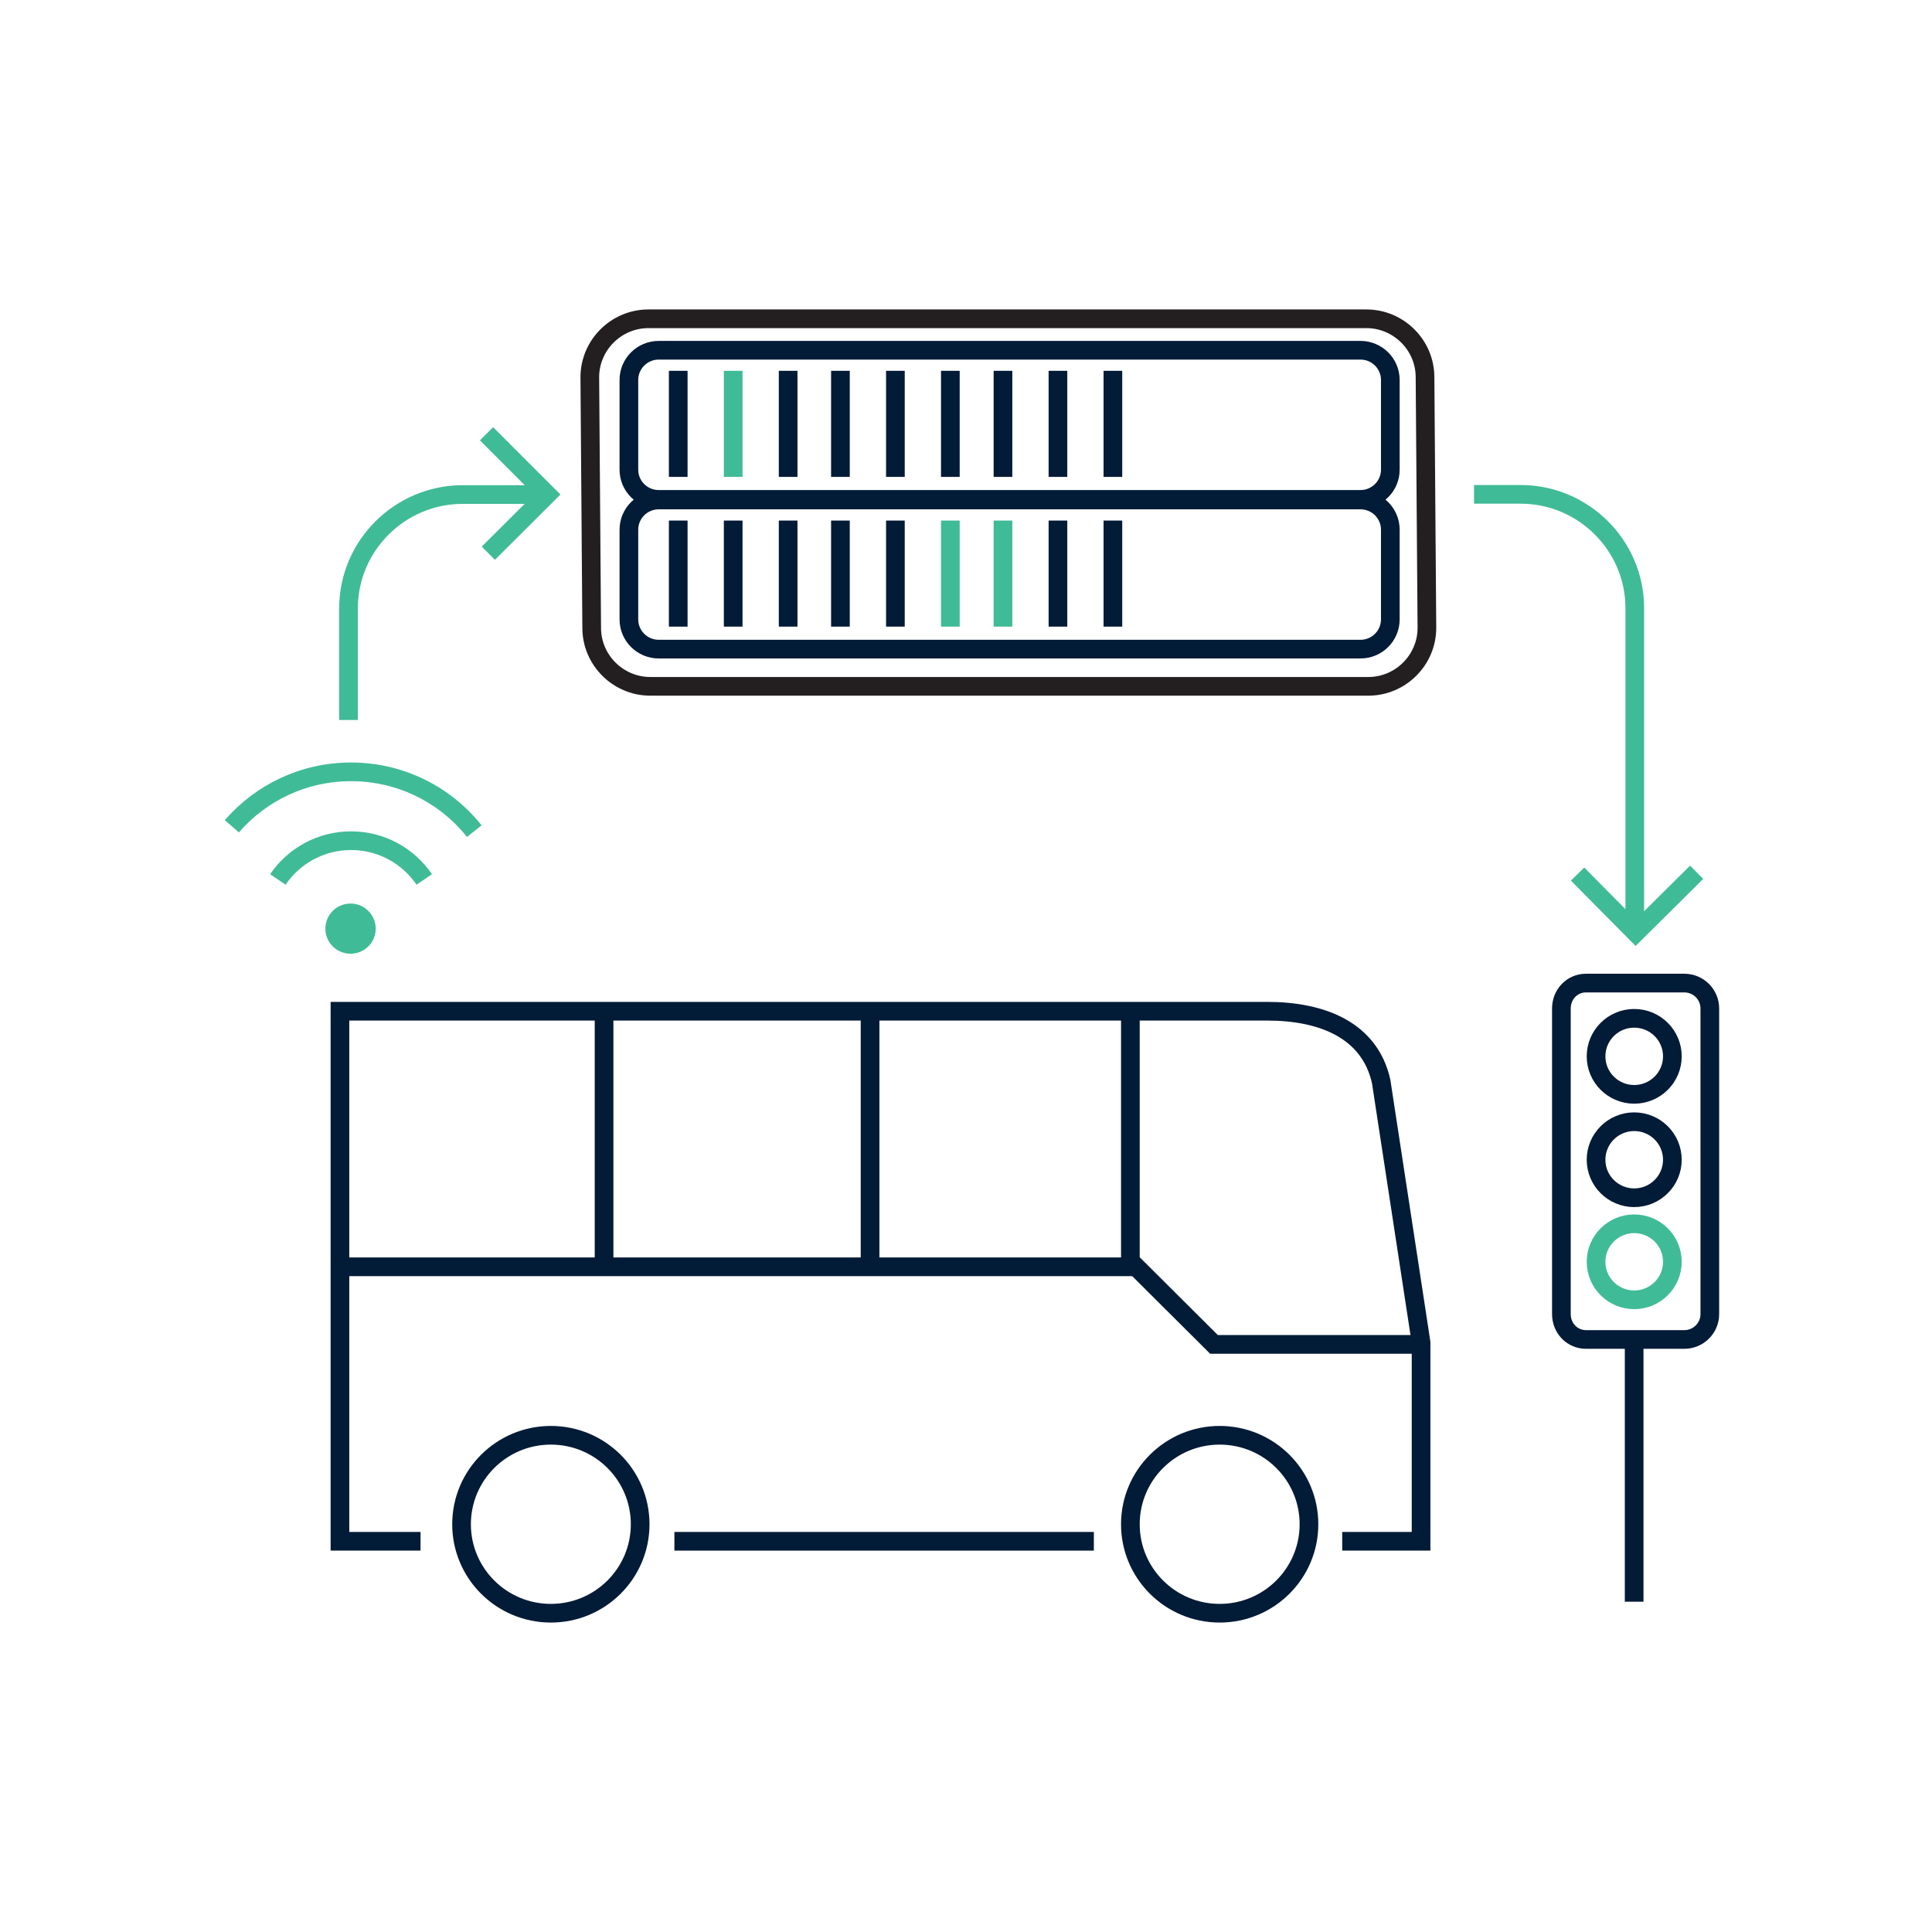 <?xml version="1.0" encoding="UTF-8"?>
<svg width="200px" height="200px" viewBox="0 0 200 200" version="1.1" xmlns="http://www.w3.org/2000/svg" xmlns:xlink="http://www.w3.org/1999/xlink">
    <title>Traffic Signal Priority sq</title>
    <g id="Home-page-assets---new-logo" stroke="none" stroke-width="1" fill="none" fill-rule="evenodd">
        <g id="Icons---Square" transform="translate(-1071, -10)">
            <g id="Enhance-operational-efficiency" transform="translate(30, 0)">
                <g id="Traffic-Signal-Priority-sq" transform="translate(1041, 10)">
                    <rect id="Rectangle" fill-opacity="0.01" fill="#D8D8D8" x="0" y="0" width="200" height="200"></rect>
                    <g id="Group-85" transform="translate(24, 33)">
                        <g id="Group-83" transform="translate(0, 0)">
                            <path d="M31.295,18.194 L23.894,18.194 C17.396,18.194 12.08,23.491 12.08,29.966 L12.08,41.536" id="Stroke-1" stroke="#40BB97" stroke-width="1.933"></path>
                            <polyline id="Stroke-3" stroke="#40BB97" stroke-width="1.933" points="26.551 24.269 32.649 18.193 26.365 11.904"></polyline>
                            <path d="M19.533,126.553 L11.192,126.553 L11.192,71.682 L107.178,71.682 C112.881,71.682 117.799,73.642 118.979,78.96 L123.109,105.977 L123.109,126.553 L114.946,126.553" id="Stroke-5" stroke="#021B37" stroke-width="1.933"></path>
                            <polyline id="Stroke-7" stroke="#021B37" stroke-width="1.933" points="11.782 98.138 93.605 98.138 101.67 106.172 123.109 106.172"></polyline>
                            <line x1="66.069" y1="72.074" x2="66.069" y2="97.55" id="Stroke-9" stroke="#021B37" stroke-width="1.933"></line>
                            <line x1="38.532" y1="72.074" x2="38.532" y2="97.55" id="Stroke-11" stroke="#021B37" stroke-width="1.933"></line>
                            <line x1="93.016" y1="72.074" x2="93.016" y2="97.55" id="Stroke-13" stroke="#021B37" stroke-width="1.933"></line>
                            <path d="M42.269,124.79 C42.269,129.877 38.13,134 33.025,134 C27.92,134 23.78,129.877 23.78,124.79 C23.78,119.703 27.92,115.579 33.025,115.579 C38.13,115.579 42.269,119.703 42.269,124.79 Z" id="Stroke-15" stroke="#021B37" stroke-width="1.933"></path>
                            <path d="M111.504,124.79 C111.504,129.877 107.365,134 102.26,134 C97.155,134 93.016,129.877 93.016,124.79 C93.016,119.703 97.155,115.579 102.26,115.579 C107.365,115.579 111.504,119.703 111.504,124.79 Z" id="Stroke-17" stroke="#021B37" stroke-width="1.933"></path>
                            <line x1="89.236" y1="126.553" x2="45.814" y2="126.553" id="Stroke-19" stroke="#021B37" stroke-width="1.933"></line>
                            <path d="M14.894,63.132 C14.894,64.566 13.727,65.728 12.288,65.728 C10.849,65.728 9.683,64.566 9.683,63.132 C9.683,61.699 10.849,60.536 12.288,60.536 C13.727,60.536 14.894,61.699 14.894,63.132" id="Fill-21" fill="#40BB97"></path>
                            <path d="M4.764,58.042 C6.406,55.621 9.187,54.028 12.341,54.028 C15.495,54.028 18.275,55.621 19.918,58.042" id="Stroke-23" stroke="#40BB97" stroke-width="1.933"></path>
                            <path d="M-7.10542736e-15,52.536 C2.988,49.086 7.408,46.901 12.341,46.901 C17.509,46.901 22.116,49.299 25.1,53.039" id="Stroke-25" stroke="#40BB97" stroke-width="1.933"></path>
                            <path d="M150.366,105.662 L140.184,105.662 C138.736,105.662 137.635,104.481 137.635,103.037 L137.635,71.391 C137.635,69.948 138.736,68.767 140.184,68.767 L150.366,68.767 C151.815,68.767 153,69.948 153,71.391 L153,103.037 C153,104.481 151.815,105.662 150.366,105.662 Z" id="Stroke-27" stroke="#021B37" stroke-width="1.933"></path>
                            <path d="M149.123,76.352 C149.123,78.525 147.355,80.287 145.173,80.287 C142.992,80.287 141.223,78.525 141.223,76.352 C141.223,74.178 142.992,72.416 145.173,72.416 C147.355,72.416 149.123,74.178 149.123,76.352 Z" id="Stroke-29" stroke="#021B37" stroke-width="1.933"></path>
                            <path d="M149.123,87.056 C149.123,89.229 147.355,90.991 145.173,90.991 C142.992,90.991 141.223,89.229 141.223,87.056 C141.223,84.882 142.992,83.12 145.173,83.12 C147.355,83.12 149.123,84.882 149.123,87.056 Z" id="Stroke-31" stroke="#021B37" stroke-width="1.933"></path>
                            <path d="M149.123,97.621 C149.123,99.794 147.355,101.556 145.173,101.556 C142.992,101.556 141.223,99.794 141.223,97.621 C141.223,95.448 142.992,93.686 145.173,93.686 C147.355,93.686 149.123,95.448 149.123,97.621 Z" id="Stroke-33" stroke="#40BB97" stroke-width="1.933"></path>
                            <path d="M145.232,63.339 L145.232,29.946 C145.232,23.471 139.915,18.174 133.416,18.174 L128.592,18.174" id="Stroke-35" stroke="#40BB97" stroke-width="1.933"></path>
                            <polyline id="Stroke-37" stroke="#40BB97" stroke-width="1.933" points="139.311 57.483 145.324 63.558 151.637 57.297"></polyline>
                            <path d="M117.641,38.05 L43.325,38.05 C39.985,38.05 37.252,35.327 37.252,32 L37.057,6.05 C37.057,2.723 39.789,0 43.129,0 L117.445,0 C120.785,0 123.518,2.723 123.518,6.05 L123.713,32 C123.713,35.327 120.981,38.05 117.641,38.05 Z" id="Stroke-39" stroke="#231F20" stroke-width="1.933"></path>
                            <line x1="57.589" y1="20.888" x2="57.589" y2="31.868" id="Stroke-41" stroke="#021B37" stroke-width="1.933"></line>
                            <line x1="51.899" y1="20.888" x2="51.899" y2="31.868" id="Stroke-43" stroke="#021B37" stroke-width="1.933"></line>
                            <line x1="46.21" y1="20.888" x2="46.21" y2="31.868" id="Stroke-45" stroke="#021B37" stroke-width="1.933"></line>
                            <line x1="74.38" y1="20.888" x2="74.38" y2="31.868" id="Stroke-47" stroke="#40BB97" stroke-width="1.933"></line>
                            <line x1="68.691" y1="20.888" x2="68.691" y2="31.868" id="Stroke-49" stroke="#021B37" stroke-width="1.933"></line>
                            <line x1="63.001" y1="20.888" x2="63.001" y2="31.868" id="Stroke-51" stroke="#021B37" stroke-width="1.933"></line>
                            <line x1="91.207" y1="20.888" x2="91.207" y2="31.868" id="Stroke-53" stroke="#021B37" stroke-width="1.933"></line>
                            <line x1="85.518" y1="20.888" x2="85.518" y2="31.868" id="Stroke-55" stroke="#021B37" stroke-width="1.933"></line>
                            <line x1="79.828" y1="20.888" x2="79.828" y2="31.868" id="Stroke-57" stroke="#40BB97" stroke-width="1.933"></line>
                            <path d="M116.846,34.197 L44.183,34.197 C42.489,34.197 41.103,32.816 41.103,31.129 L41.103,21.827 C41.103,20.14 42.489,18.759 44.183,18.759 L116.846,18.759 C118.539,18.759 119.925,20.14 119.925,21.827 L119.925,31.129 C119.925,32.816 118.539,34.197 116.846,34.197 Z" id="Stroke-59" stroke="#021B37" stroke-width="1.933"></path>
                            <line x1="57.589" y1="5.387" x2="57.589" y2="16.367" id="Stroke-61" stroke="#021B37" stroke-width="1.933"></line>
                            <line x1="51.899" y1="5.387" x2="51.899" y2="16.367" id="Stroke-63" stroke="#40BB97" stroke-width="1.933"></line>
                            <line x1="46.21" y1="5.387" x2="46.21" y2="16.367" id="Stroke-65" stroke="#021B37" stroke-width="1.933"></line>
                            <line x1="74.38" y1="5.387" x2="74.38" y2="16.367" id="Stroke-67" stroke="#021B37" stroke-width="1.933"></line>
                            <line x1="68.691" y1="5.387" x2="68.691" y2="16.367" id="Stroke-69" stroke="#021B37" stroke-width="1.933"></line>
                            <line x1="63.001" y1="5.387" x2="63.001" y2="16.367" id="Stroke-71" stroke="#021B37" stroke-width="1.933"></line>
                            <line x1="91.207" y1="5.387" x2="91.207" y2="16.367" id="Stroke-73" stroke="#021B37" stroke-width="1.933"></line>
                            <line x1="85.518" y1="5.387" x2="85.518" y2="16.367" id="Stroke-75" stroke="#021B37" stroke-width="1.933"></line>
                            <line x1="79.828" y1="5.387" x2="79.828" y2="16.367" id="Stroke-77" stroke="#021B37" stroke-width="1.933"></line>
                            <path d="M116.846,18.696 L44.183,18.696 C42.489,18.696 41.103,17.315 41.103,15.628 L41.103,6.326 C41.103,4.638 42.489,3.258 44.183,3.258 L116.846,3.258 C118.539,3.258 119.925,4.638 119.925,6.326 L119.925,15.628 C119.925,17.315 118.539,18.696 116.846,18.696 Z" id="Stroke-79" stroke="#021B37" stroke-width="1.933"></path>
                            <line x1="145.167" y1="106.365" x2="145.167" y2="132.809" id="Stroke-81" stroke="#021B37" stroke-width="1.933"></line>
                        </g>
                    </g>
                </g>
            </g>
        </g>
    </g>
</svg>
